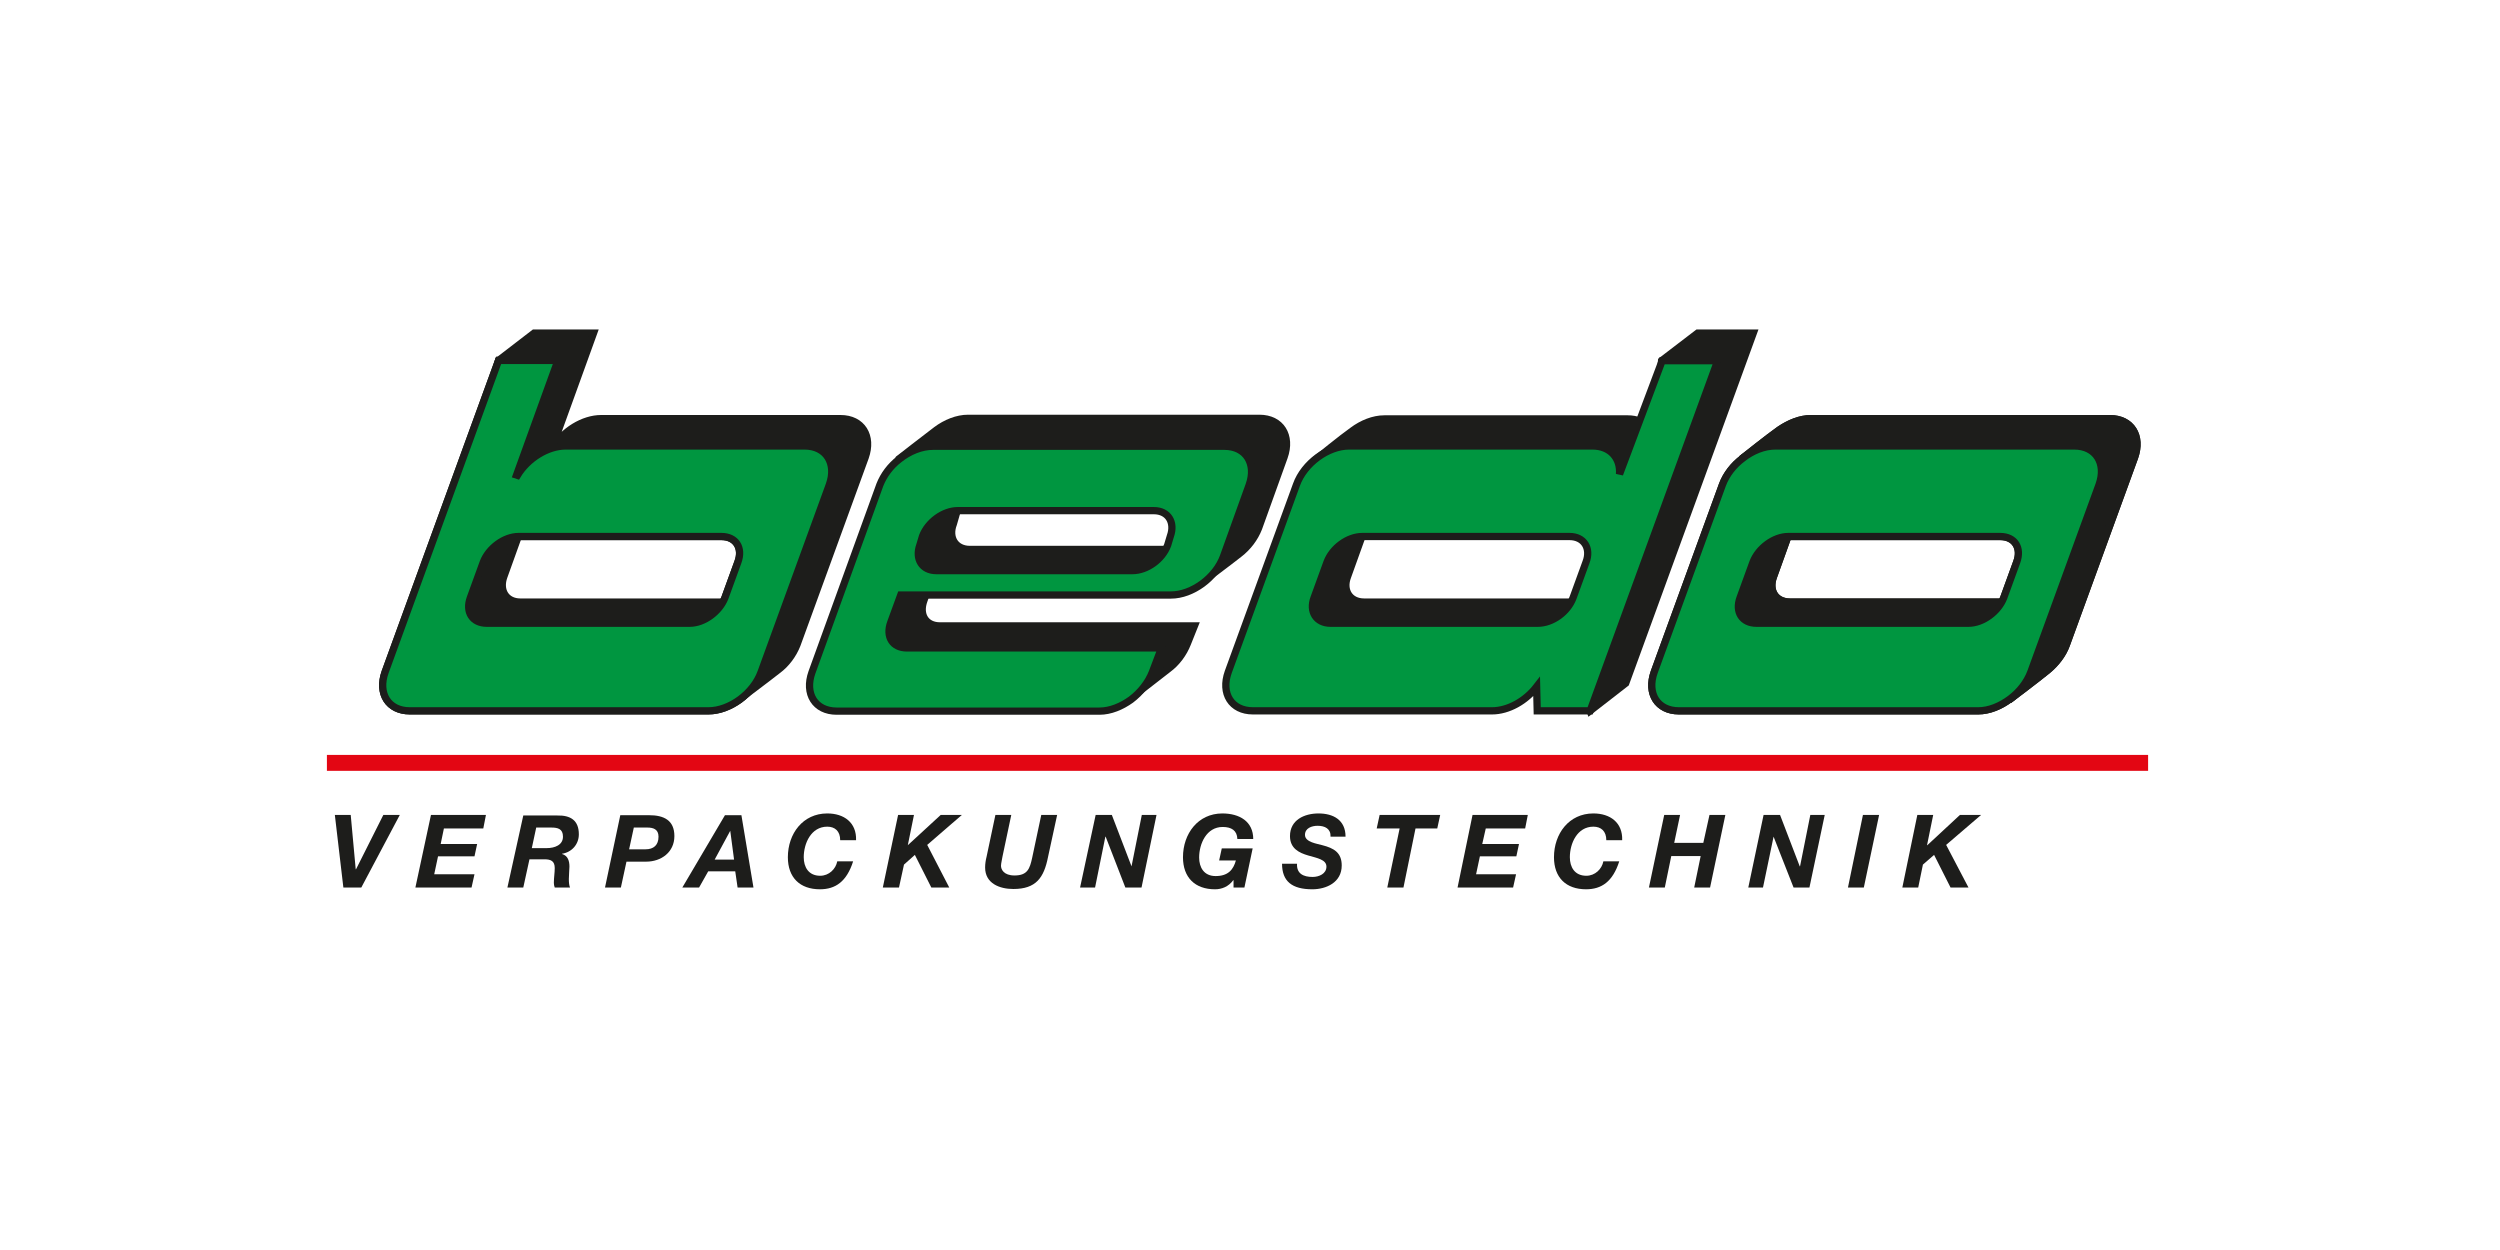 <?xml version="1.0" encoding="utf-8"?>
<!-- Generator: Adobe Illustrator 23.0.1, SVG Export Plug-In . SVG Version: 6.00 Build 0)  -->
<svg version="1.1" id="Ebene_1" xmlns="http://www.w3.org/2000/svg" xmlns:xlink="http://www.w3.org/1999/xlink" x="0px" y="0px"
	 viewBox="0 0 850.4 425.2" style="enable-background:new 0 0 850.4 425.2;" xml:space="preserve">
<style type="text/css">
	.st0{fill:none;stroke:#E30613;stroke-width:5.418;stroke-miterlimit:3.864;}
	.st1{fill-rule:evenodd;clip-rule:evenodd;fill:#1D1D1B;}
	.st2{fill:none;stroke:#1D1D1B;stroke-width:2.47;stroke-miterlimit:3.864;}
	.st3{fill-rule:evenodd;clip-rule:evenodd;fill:#009640;}
	.st4{fill:#1D1D1B;}
</style>
<g id="camfil">
</g>
<g>
	<line class="st0" x1="111.2" y1="259.5" x2="730.7" y2="259.5"/>
	<path class="st1" d="M188.5,173.2h69c4.9,0,7.4,4,5.6,8.7l-5.1,14.2c-1.8,4.9-7.1,8.7-12,8.7h-69c-4.9,0-7.3-4-5.6-8.7l5.1-14.2
		C178.3,177.1,183.6,173.2,188.5,173.2L188.5,173.2z M188.1,152.4c3.5-5.8,10.3-10,16.4-10h81.4c7.3,0,11,5.9,8.4,13.2l-23.2,63.7
		c-1.3,3.3-3.6,6.5-6.6,8.7c-3.4,2.7-13.3,10.1-13.3,10.1l-99.7-5.7c-7.3,0-11-5.9-8.4-13.2l26.5-96.6l12.1-9.3h20.2l-14.1,39
		L188.1,152.4L188.1,152.4z"/>
	<path class="st2" d="M188.5,173.2h69c4.9,0,7.4,4,5.6,8.7l-5.1,14.2c-1.8,4.9-7.1,8.7-12,8.7h-69c-4.9,0-7.3-4-5.6-8.7l5.1-14.2
		C178.3,177.1,183.6,173.2,188.5,173.2L188.5,173.2z M188.1,152.4c3.5-5.8,10.3-10,16.4-10h81.4c7.3,0,11,5.9,8.4,13.2l-23.2,63.7
		c-1.3,3.3-3.6,6.5-6.6,8.7c-3.4,2.7-13.3,10.1-13.3,10.1l-99.7-5.7c-7.3,0-11-5.9-8.4-13.2l26.5-96.6l12.1-9.3h20.2l-14.1,39
		L188.1,152.4L188.1,152.4z"/>
	<path class="st1" d="M337.8,164.3h66.7c4.9,0,7.4,4,5.6,8.7l-1.5,5.2c-1.8,4.9-7.1,8.7-12,8.7h-66.7c-4.9,0-7.4-4-5.6-8.7l1.5-5.2
		C327.7,168.3,333,164.3,337.8,164.3L337.8,164.3z M305.8,156.1c0,0,9.5-7.4,12.7-9.8s7.1-4,10.8-4h99.1c7.3,0,11,5.9,8.4,13.2
		l-8.7,24.2c-1.3,3.3-3.6,6.4-6.6,8.7c-3.4,2.7-12,9.1-12,9.1l-91.1-4.8l-4.1,11.5c-1.8,4.9,0.6,8.7,5.4,8.7h86.6l-2.4,6
		c-1.3,3.3-3.6,6.5-6.6,8.7c-3.4,2.7-12.8,9.9-12.8,9.9l-88-5.5c-7.3,0-11-5.9-8.4-13.2L305.8,156.1L305.8,156.1z"/>
	<path class="st2" d="M337.8,164.3h66.7c4.9,0,7.4,4,5.6,8.7l-1.5,5.2c-1.8,4.9-7.1,8.7-12,8.7h-66.7c-4.9,0-7.4-4-5.6-8.7l1.5-5.2
		C327.7,168.3,333,164.3,337.8,164.3L337.8,164.3z M305.8,156.1c0,0,9.5-7.4,12.7-9.8s7.1-4,10.8-4h99.1c7.3,0,11,5.9,8.4,13.2
		l-8.7,24.2c-1.3,3.3-3.6,6.4-6.6,8.7c-3.4,2.7-12,9.1-12,9.1l-91.1-4.8l-4.1,11.5c-1.8,4.9,0.6,8.7,5.4,8.7h86.6l-2.4,6
		c-1.3,3.3-3.6,6.5-6.6,8.7c-3.4,2.7-12.8,9.9-12.8,9.9l-88-5.5c-7.3,0-11-5.9-8.4-13.2L305.8,156.1L305.8,156.1z"/>
	<path class="st3" d="M176.4,182.5h69c4.9,0,7.4,4,5.6,8.7l-4.4,12.1c-1.8,4.9-7.1,8.7-12,8.7h-69c-4.9,0-7.3-4-5.6-8.7l4.4-12.1
		C166.2,186.4,171.6,182.5,176.4,182.5L176.4,182.5z M176,161.7c3.5-5.8,10.3-10,16.4-10h81.3c7.3,0,11,5.9,8.4,13.2l-23.2,63.7
		c-2.6,7.3-10.7,13.2-17.9,13.2H139.4c-7.3,0-11-5.9-8.4-13.2l38.6-106h20.2l-14.1,39L176,161.7L176,161.7z"/>
	<path class="st2" d="M176.4,182.5h69c4.9,0,7.4,4,5.6,8.7l-4.4,12.1c-1.8,4.9-7.1,8.7-12,8.7h-69c-4.9,0-7.3-4-5.6-8.7l4.4-12.1
		C166.2,186.4,171.6,182.5,176.4,182.5L176.4,182.5z M176,161.7c3.5-5.8,10.3-10,16.4-10h81.3c7.3,0,11,5.9,8.4,13.2l-23.2,63.7
		c-2.6,7.3-10.7,13.2-17.9,13.2H139.4c-7.3,0-11-5.9-8.4-13.2l38.6-106h20.2l-14.1,39L176,161.7L176,161.7z"/>
	<path class="st3" d="M176.4,182.5c-4.9,0-10.2,4-12,8.7l-4.4,12.1c-1.8,4.9,0.7,8.7,5.6,8.7h69c4.9,0,10.2-4,12-8.7l4.4-12.1
		c1.8-4.9-0.7-8.7-5.6-8.7H176.4L176.4,182.5z M176,161.7c3.5-5.8,10.3-10,16.4-10h81.3c7.3,0,11,5.9,8.4,13.2l-23.2,63.7
		c-2.6,7.3-10.7,13.2-17.9,13.2H139.4c-7.3,0-11-5.9-8.4-13.2l38.6-106h20.2l-14.1,39L176,161.7L176,161.7z"/>
	<path class="st2" d="M176.4,182.5c-4.9,0-10.2,4-12,8.7l-4.4,12.1c-1.8,4.9,0.7,8.7,5.6,8.7h69c4.9,0,10.2-4,12-8.7l4.4-12.1
		c1.8-4.9-0.7-8.7-5.6-8.7H176.4L176.4,182.5z M176,161.7c3.5-5.8,10.3-10,16.4-10h81.3c7.3,0,11,5.9,8.4,13.2l-23.2,63.7
		c-2.6,7.3-10.7,13.2-17.9,13.2H139.4c-7.3,0-11-5.9-8.4-13.2l38.6-106h20.2l-14.1,39L176,161.7L176,161.7z"/>
	<path class="st3" d="M325.8,173.7h66.7c4.9,0,7.3,4,5.6,8.7l-0.9,3c-1.8,4.9-7.1,8.7-12,8.7h-66.7c-4.9,0-7.3-4-5.6-8.7l0.9-3
		C315.6,177.6,320.9,173.7,325.8,173.7L325.8,173.7z M299.3,164.9c1.3-3.3,3.6-6.4,6.6-8.7c3.4-2.7,7.5-4.4,11.5-4.4h99.1
		c7.3,0,11,5.9,8.4,13.2l-8.7,24.2c-2.6,7.3-10.7,13.2-17.9,13.2h-91.9l-3.4,9.3c-1.8,4.9,0.6,8.7,5.5,8.7h86.6l-3.1,8.2
		c-1.4,3.6-4,6.9-7.3,9.4c-3.2,2.3-7,3.9-10.7,3.9h-89.4c-7.3,0-11-5.9-8.4-13.2L299.3,164.9L299.3,164.9z"/>
	<path class="st2" d="M325.8,173.7h66.7c4.9,0,7.3,4,5.6,8.7l-0.9,3c-1.8,4.9-7.1,8.7-12,8.7h-66.7c-4.9,0-7.3-4-5.6-8.7l0.9-3
		C315.6,177.6,320.9,173.7,325.8,173.7L325.8,173.7z M299.3,164.9c1.3-3.3,3.6-6.4,6.6-8.7c3.4-2.7,7.5-4.4,11.5-4.4h99.1
		c7.3,0,11,5.9,8.4,13.2l-8.7,24.2c-2.6,7.3-10.7,13.2-17.9,13.2h-91.9l-3.4,9.3c-1.8,4.9,0.6,8.7,5.5,8.7h86.6l-3.1,8.2
		c-1.4,3.6-4,6.9-7.3,9.4c-3.2,2.3-7,3.9-10.7,3.9h-89.4c-7.3,0-11-5.9-8.4-13.2L299.3,164.9L299.3,164.9z"/>
	<path class="st1" d="M475.5,173.2H546c4.9,0,7.3,4,5.6,8.7l-5.1,14.2c-1.8,4.9-7.1,8.7-12,8.7H464c-4.9,0-7.4-4-5.6-8.7l5.1-14.2
		C465.3,177.1,470.6,173.2,475.5,173.2L475.5,173.2z M577.5,113.3h18.9L553,232.4l-12.1,9.4l-6.2-17.5c-3.7,4.8-9.6,8.2-15.2,8.2
		h-81.3c-7.3,0-11-5.9-8.4-13.2l17.9-63.1c0,0,9.1-7.4,12.4-9.7c3.2-2.4,7.1-4,10.8-4h82.8c6,0,9.6,4.1,9.2,9.6l2.3-29.4
		L577.5,113.3L577.5,113.3z"/>
	<path class="st2" d="M475.5,173.2H546c4.9,0,7.3,4,5.6,8.7l-5.1,14.2c-1.8,4.9-7.1,8.7-12,8.7H464c-4.9,0-7.4-4-5.6-8.7l5.1-14.2
		C465.3,177.1,470.6,173.2,475.5,173.2L475.5,173.2z M577.5,113.3h18.9L553,232.4l-12.1,9.4l-6.2-17.5c-3.7,4.8-9.6,8.2-15.2,8.2
		h-81.3c-7.3,0-11-5.9-8.4-13.2l17.9-63.1c0,0,9.1-7.4,12.4-9.7c3.2-2.4,7.1-4,10.8-4h82.8c6,0,9.6,4.1,9.2,9.6l2.3-29.4
		L577.5,113.3L577.5,113.3z"/>
	<path class="st3" d="M463.4,182.5h70.5c4.9,0,7.4,4,5.6,8.7l-4.4,12.1c-1.8,4.9-7.1,8.7-12,8.7h-70.5c-4.9,0-7.4-4-5.6-8.7
		l4.4-12.1C453.2,186.4,458.5,182.5,463.4,182.5L463.4,182.5z M565.4,122.7h18.9l-43.4,119.1h-18l-0.2-8.2
		c-3.7,4.8-9.6,8.2-15.2,8.2h-81.3c-7.3,0-11-5.9-8.4-13.2l23.2-63.7c2.6-7.3,10.7-13.2,17.9-13.2h82.8c6,0,9.6,4.1,9.2,9.6
		L565.4,122.7L565.4,122.7z"/>
	<path class="st2" d="M463.4,182.5h70.5c4.9,0,7.4,4,5.6,8.7l-4.4,12.1c-1.8,4.9-7.1,8.7-12,8.7h-70.5c-4.9,0-7.4-4-5.6-8.7
		l4.4-12.1C453.2,186.4,458.5,182.5,463.4,182.5L463.4,182.5z M565.4,122.7h18.9l-43.4,119.1h-18l-0.2-8.2
		c-3.7,4.8-9.6,8.2-15.2,8.2h-81.3c-7.3,0-11-5.9-8.4-13.2l23.2-63.7c2.6-7.3,10.7-13.2,17.9-13.2h82.8c6,0,9.6,4.1,9.2,9.6
		L565.4,122.7L565.4,122.7z"/>
	<path class="st1" d="M616,142.4h101.7c7.3,0,11,5.9,8.4,13.2l-23.2,63.7c-1.2,3.3-3.5,6.3-6.4,8.7c-3.4,2.8-12.7,9.8-12.7,9.8
		l-100.6-5.3c-7.3,0-11-5.9-8.4-13.2l17.9-63.4c0,0,9.3-7.4,12.6-9.7C608.7,143.9,612.4,142.4,616,142.4L616,142.4z M620.4,173.2
		h72.1c4.9,0,7.3,4,5.6,8.7l-5.1,14.2c-1.8,4.9-7.1,8.7-12,8.7h-72.1c-4.9,0-7.4-4-5.6-8.7l5.1-14.2
		C610.2,177.1,615.5,173.2,620.4,173.2L620.4,173.2z"/>
	<path class="st2" d="M616,142.4h101.7c7.3,0,11,5.9,8.4,13.2l-23.2,63.7c-1.2,3.3-3.5,6.3-6.4,8.7c-3.4,2.8-12.7,9.8-12.7,9.8
		l-100.6-5.3c-7.3,0-11-5.9-8.4-13.2l17.9-63.4c0,0,9.3-7.4,12.6-9.7C608.7,143.9,612.4,142.4,616,142.4L616,142.4z M620.4,173.2
		h72.1c4.9,0,7.3,4,5.6,8.7l-5.1,14.2c-1.8,4.9-7.1,8.7-12,8.7h-72.1c-4.9,0-7.4-4-5.6-8.7l5.1-14.2
		C610.2,177.1,615.5,173.2,620.4,173.2L620.4,173.2z"/>
	<path class="st1" d="M620.4,173.2c-4.9,0-10.2,4-12,8.7l-5.1,14.2c-1.8,4.9,0.7,8.7,5.6,8.7h72.1c4.9,0,10.2-4,12-8.7l5.1-14.2
		c1.8-4.9-0.7-8.7-5.6-8.7H620.4L620.4,173.2z M616,142.4h101.7c7.3,0,11,5.9,8.4,13.2l-23.2,63.7c-1.2,3.3-3.5,6.3-6.4,8.7
		c-3.4,2.8-12.7,9.8-12.7,9.8l-100.6-5.3c-7.3,0-11-5.9-8.4-13.2l17.9-63.4c0,0,9.3-7.4,12.6-9.7C608.7,143.9,612.4,142.4,616,142.4
		L616,142.4z"/>
	<path class="st2" d="M620.4,173.2c-4.9,0-10.2,4-12,8.7l-5.1,14.2c-1.8,4.9,0.7,8.7,5.6,8.7h72.1c4.9,0,10.2-4,12-8.7l5.1-14.2
		c1.8-4.9-0.7-8.7-5.6-8.7H620.4L620.4,173.2z M616,142.4h101.7c7.3,0,11,5.9,8.4,13.2l-23.2,63.7c-1.2,3.3-3.5,6.3-6.4,8.7
		c-3.4,2.8-12.7,9.8-12.7,9.8l-100.6-5.3c-7.3,0-11-5.9-8.4-13.2l17.9-63.4c0,0,9.3-7.4,12.6-9.7C608.7,143.9,612.4,142.4,616,142.4
		L616,142.4z"/>
	<path class="st3" d="M603.9,151.7h101.7c7.3,0,11,5.9,8.4,13.2l-23.2,63.7c-1.3,3.5-3.9,6.8-7,9.1c-3.3,2.5-7.2,4.1-10.9,4.1H571.1
		c-7.3,0-11-5.9-8.4-13.2l23.2-63.7c1.3-3.5,3.8-6.7,6.9-9C596.1,153.3,600.1,151.7,603.9,151.7L603.9,151.7z M608.3,182.5h72.1
		c4.9,0,7.4,4,5.6,8.7l-4.4,12.1c-1.8,4.9-7.1,8.7-12,8.7h-72.1c-4.9,0-7.3-4-5.6-8.7l4.4-12.1C598.1,186.4,603.4,182.5,608.3,182.5
		L608.3,182.5z"/>
	<path class="st2" d="M603.9,151.7h101.7c7.3,0,11,5.9,8.4,13.2l-23.2,63.7c-1.3,3.5-3.9,6.8-7,9.1c-3.3,2.5-7.2,4.1-10.9,4.1H571.1
		c-7.3,0-11-5.9-8.4-13.2l23.2-63.7c1.3-3.5,3.8-6.7,6.9-9C596.1,153.3,600.1,151.7,603.9,151.7L603.9,151.7z M608.3,182.5h72.1
		c4.9,0,7.4,4,5.6,8.7l-4.4,12.1c-1.8,4.9-7.1,8.7-12,8.7h-72.1c-4.9,0-7.3-4-5.6-8.7l4.4-12.1C598.1,186.4,603.4,182.5,608.3,182.5
		L608.3,182.5z"/>
	<path class="st3" d="M608.3,182.5c-4.9,0-10.2,4-12,8.7l-4.4,12.1c-1.8,4.9,0.7,8.7,5.6,8.7h72.1c4.9,0,10.2-4,12-8.7l4.4-12.1
		c1.8-4.9-0.7-8.7-5.6-8.7H608.3L608.3,182.5z M603.9,151.7h101.7c7.3,0,11,5.9,8.4,13.2l-23.2,63.7c-1.3,3.5-3.9,6.8-7,9.1
		c-3.3,2.5-7.2,4.1-10.9,4.1H571.1c-7.3,0-11-5.9-8.4-13.2l23.2-63.7c1.3-3.5,3.8-6.7,6.9-9C596.1,153.3,600.1,151.7,603.9,151.7
		L603.9,151.7z"/>
	<path class="st2" d="M608.3,182.5c-4.9,0-10.2,4-12,8.7l-4.4,12.1c-1.8,4.9,0.7,8.7,5.6,8.7h72.1c4.9,0,10.2-4,12-8.7l4.4-12.1
		c1.8-4.9-0.7-8.7-5.6-8.7H608.3L608.3,182.5z M603.9,151.7h101.7c7.3,0,11,5.9,8.4,13.2l-23.2,63.7c-1.3,3.5-3.9,6.8-7,9.1
		c-3.3,2.5-7.2,4.1-10.9,4.1H571.1c-7.3,0-11-5.9-8.4-13.2l23.2-63.7c1.3-3.5,3.8-6.7,6.9-9C596.1,153.3,600.1,151.7,603.9,151.7
		L603.9,151.7z"/>
	<polygon class="st4" points="136,277.2 130.4,277.2 121.1,295.7 121,295.7 119.3,277.2 113.9,277.2 116.8,301.9 122.9,301.9 	"/>
	<polygon class="st4" points="141.3,301.9 160.4,301.9 161.4,297.4 147.7,297.4 149,291.3 161.4,291.3 162.3,287.1 149.9,287.1 
		151,281.8 164.4,281.8 165.3,277.2 146.6,277.2 	"/>
	<path class="st1" d="M172.6,301.9h5.4l2.1-9.6h5.1c2.2,0,3.5,0.6,3.5,3c0,1.6-0.3,3.3-0.3,5c0,0.5,0.1,1.1,0.3,1.6h5.2
		c-0.3-0.7-0.4-1.7-0.4-2.9c0-1.5,0.2-3.2,0.2-4.2c0-1.9-0.5-3.7-2.5-4.3v-0.1c3.3-0.5,5.7-3.2,5.7-6.6c0-4.8-2.9-6.5-7.3-6.4H178
		L172.6,301.9L172.6,301.9z M182.4,281.5h5.1c2.2,0,4,0.4,4,3.1c0,2.8-2.7,3.9-5.6,3.9h-5L182.4,281.5L182.4,281.5z"/>
	<path class="st1" d="M215.6,281.5h4.6c1.9,0,3.8,0.5,3.8,3.1c0,2.9-1.7,4.3-4.4,4.3H214L215.6,281.5L215.6,281.5z M205.8,301.9h5.4
		l1.9-8.8h6.7c5.1,0,9.6-3.2,9.6-8.7c0-5.4-3.6-7.1-8.6-7.1H211L205.8,301.9L205.8,301.9z"/>
	<path class="st1" d="M248.4,282.6L248.4,282.6l1.3,9.8h-6.6L248.4,282.6L248.4,282.6z M232.1,301.9h5.7l3.1-5.5h9.2l0.8,5.5h5.4
		l-4.1-24.6h-5.6L232.1,301.9L232.1,301.9z"/>
	<path class="st4" d="M291.2,285.8c0.2-6-4.1-9.1-9.8-9.1c-8.3,0-13.4,6.9-13.4,14.9c0,6.9,4.1,10.9,10.9,10.9
		c5.3,0,9.1-2.6,11.3-9.5h-5.4c-0.5,2.6-2.8,4.9-5.8,4.9c-4,0-5.6-3-5.6-6.3c0-4.7,2.5-10.4,8-10.4c2.6,0,4.4,1.5,4.4,4.6H291.2
		L291.2,285.8z"/>
	<polygon class="st4" points="300.3,301.9 305.8,301.9 307.5,294.1 311.2,290.8 316.8,301.9 322.9,301.9 315.4,287.4 327.2,277.2 
		320,277.2 308.8,287.5 308.8,287.5 310.9,277.2 305.5,277.2 	"/>
	<path class="st4" d="M359.6,277.2h-5.4l-3.1,14.6c-0.8,3.7-1.6,6-6,6c-3.7,0-4.6-2.1-4.6-3.3c0-0.8,0.4-2.3,0.5-3.1l3-14.2h-5.4
		l-3,14.2c-0.3,1.2-0.5,2.4-0.5,3.7c0,5.4,4.9,7.3,9.6,7.3c7.7,0,10.4-3.8,11.8-10.9L359.6,277.2L359.6,277.2z"/>
	<polygon class="st4" points="367.4,301.9 372.5,301.9 376,284.6 376.1,284.6 382.8,301.9 388.3,301.9 393.4,277.2 388.4,277.2 
		384.9,294.7 384.9,294.7 378.2,277.2 372.7,277.2 	"/>
	<path class="st4" d="M419.9,301.9h3.4l2.8-13.3h-10.5l-0.9,4.1h5.7c-0.9,3.2-2.7,5.3-6.9,5.3c-4,0-5.6-3-5.6-6.3
		c0-4.7,2.5-10.4,8-10.4c3,0,4.9,1.2,5,4.1h5.4c0-6-4.7-8.7-10.5-8.7c-8.3,0-13.4,6.9-13.4,14.9c0,6.9,4.1,10.9,10.9,10.9
		c2.3,0,4.6-0.9,6.2-3.1h0.1v2.5H419.9z"/>
	<path class="st4" d="M436.1,293.8c0,6,3.4,8.7,10.3,8.7c4.7,0,10-2.3,10-8.1c0-4.4-2.7-5.9-6.6-6.9c-1.7-0.5-5.9-1-5.9-3.5
		c0-2.3,2.3-3.1,4.3-3.1c2.5,0,4.5,1,4.4,3.7h5.1c0-5.7-4.2-7.9-9.2-7.9c-4.8,0-9.7,2.2-9.7,7.7c0,4.2,3.1,5.7,6.2,6.6
		c3.1,0.9,6.2,1.4,6.2,3.8c0,2.4-2.5,3.5-4.7,3.5c-3.1,0-5.5-1.1-5.3-4.5L436.1,293.8L436.1,293.8z"/>
	<polygon class="st4" points="471.9,301.9 477.4,301.9 481.5,281.8 488.9,281.8 489.9,277.2 469.3,277.2 468.3,281.8 476.1,281.8 	
		"/>
	<polygon class="st4" points="495.8,301.9 514.7,301.9 515.7,297.4 502.1,297.4 503.4,291.3 515.8,291.3 516.7,287.1 504.2,287.1 
		505.4,281.8 518.8,281.8 519.7,277.2 500.9,277.2 	"/>
	<path class="st4" d="M551.8,285.8c0.2-6-4.1-9.1-9.8-9.1c-8.3,0-13.4,6.9-13.4,14.9c0,6.9,4.1,10.9,10.9,10.9
		c5.3,0,9.1-2.6,11.3-9.5h-5.4c-0.5,2.6-2.8,4.9-5.8,4.9c-4,0-5.6-3-5.6-6.3c0-4.7,2.5-10.4,8-10.4c2.6,0,4.4,1.5,4.4,4.6H551.8
		L551.8,285.8z"/>
	<polygon class="st4" points="560.9,301.9 566.3,301.9 568.5,291.2 578.5,291.2 576.3,301.9 581.7,301.9 586.9,277.2 581.5,277.2 
		579.4,286.7 569.5,286.7 571.5,277.2 566.1,277.2 	"/>
	<polygon class="st4" points="594.7,301.9 599.7,301.9 603.3,284.6 603.3,284.6 610.1,301.9 615.5,301.9 620.7,277.2 615.8,277.2 
		612.3,294.7 612.2,294.7 605.5,277.2 599.9,277.2 	"/>
	<polygon class="st4" points="628.6,301.9 634,301.9 639.2,277.2 633.7,277.2 	"/>
	<polygon class="st4" points="647.1,301.9 652.5,301.9 654.1,294.1 657.9,290.8 663.5,301.9 669.6,301.9 662,287.4 673.9,277.2 
		666.7,277.2 655.6,287.5 655.5,287.5 657.6,277.2 652.2,277.2 	"/>
</g>
</svg>
